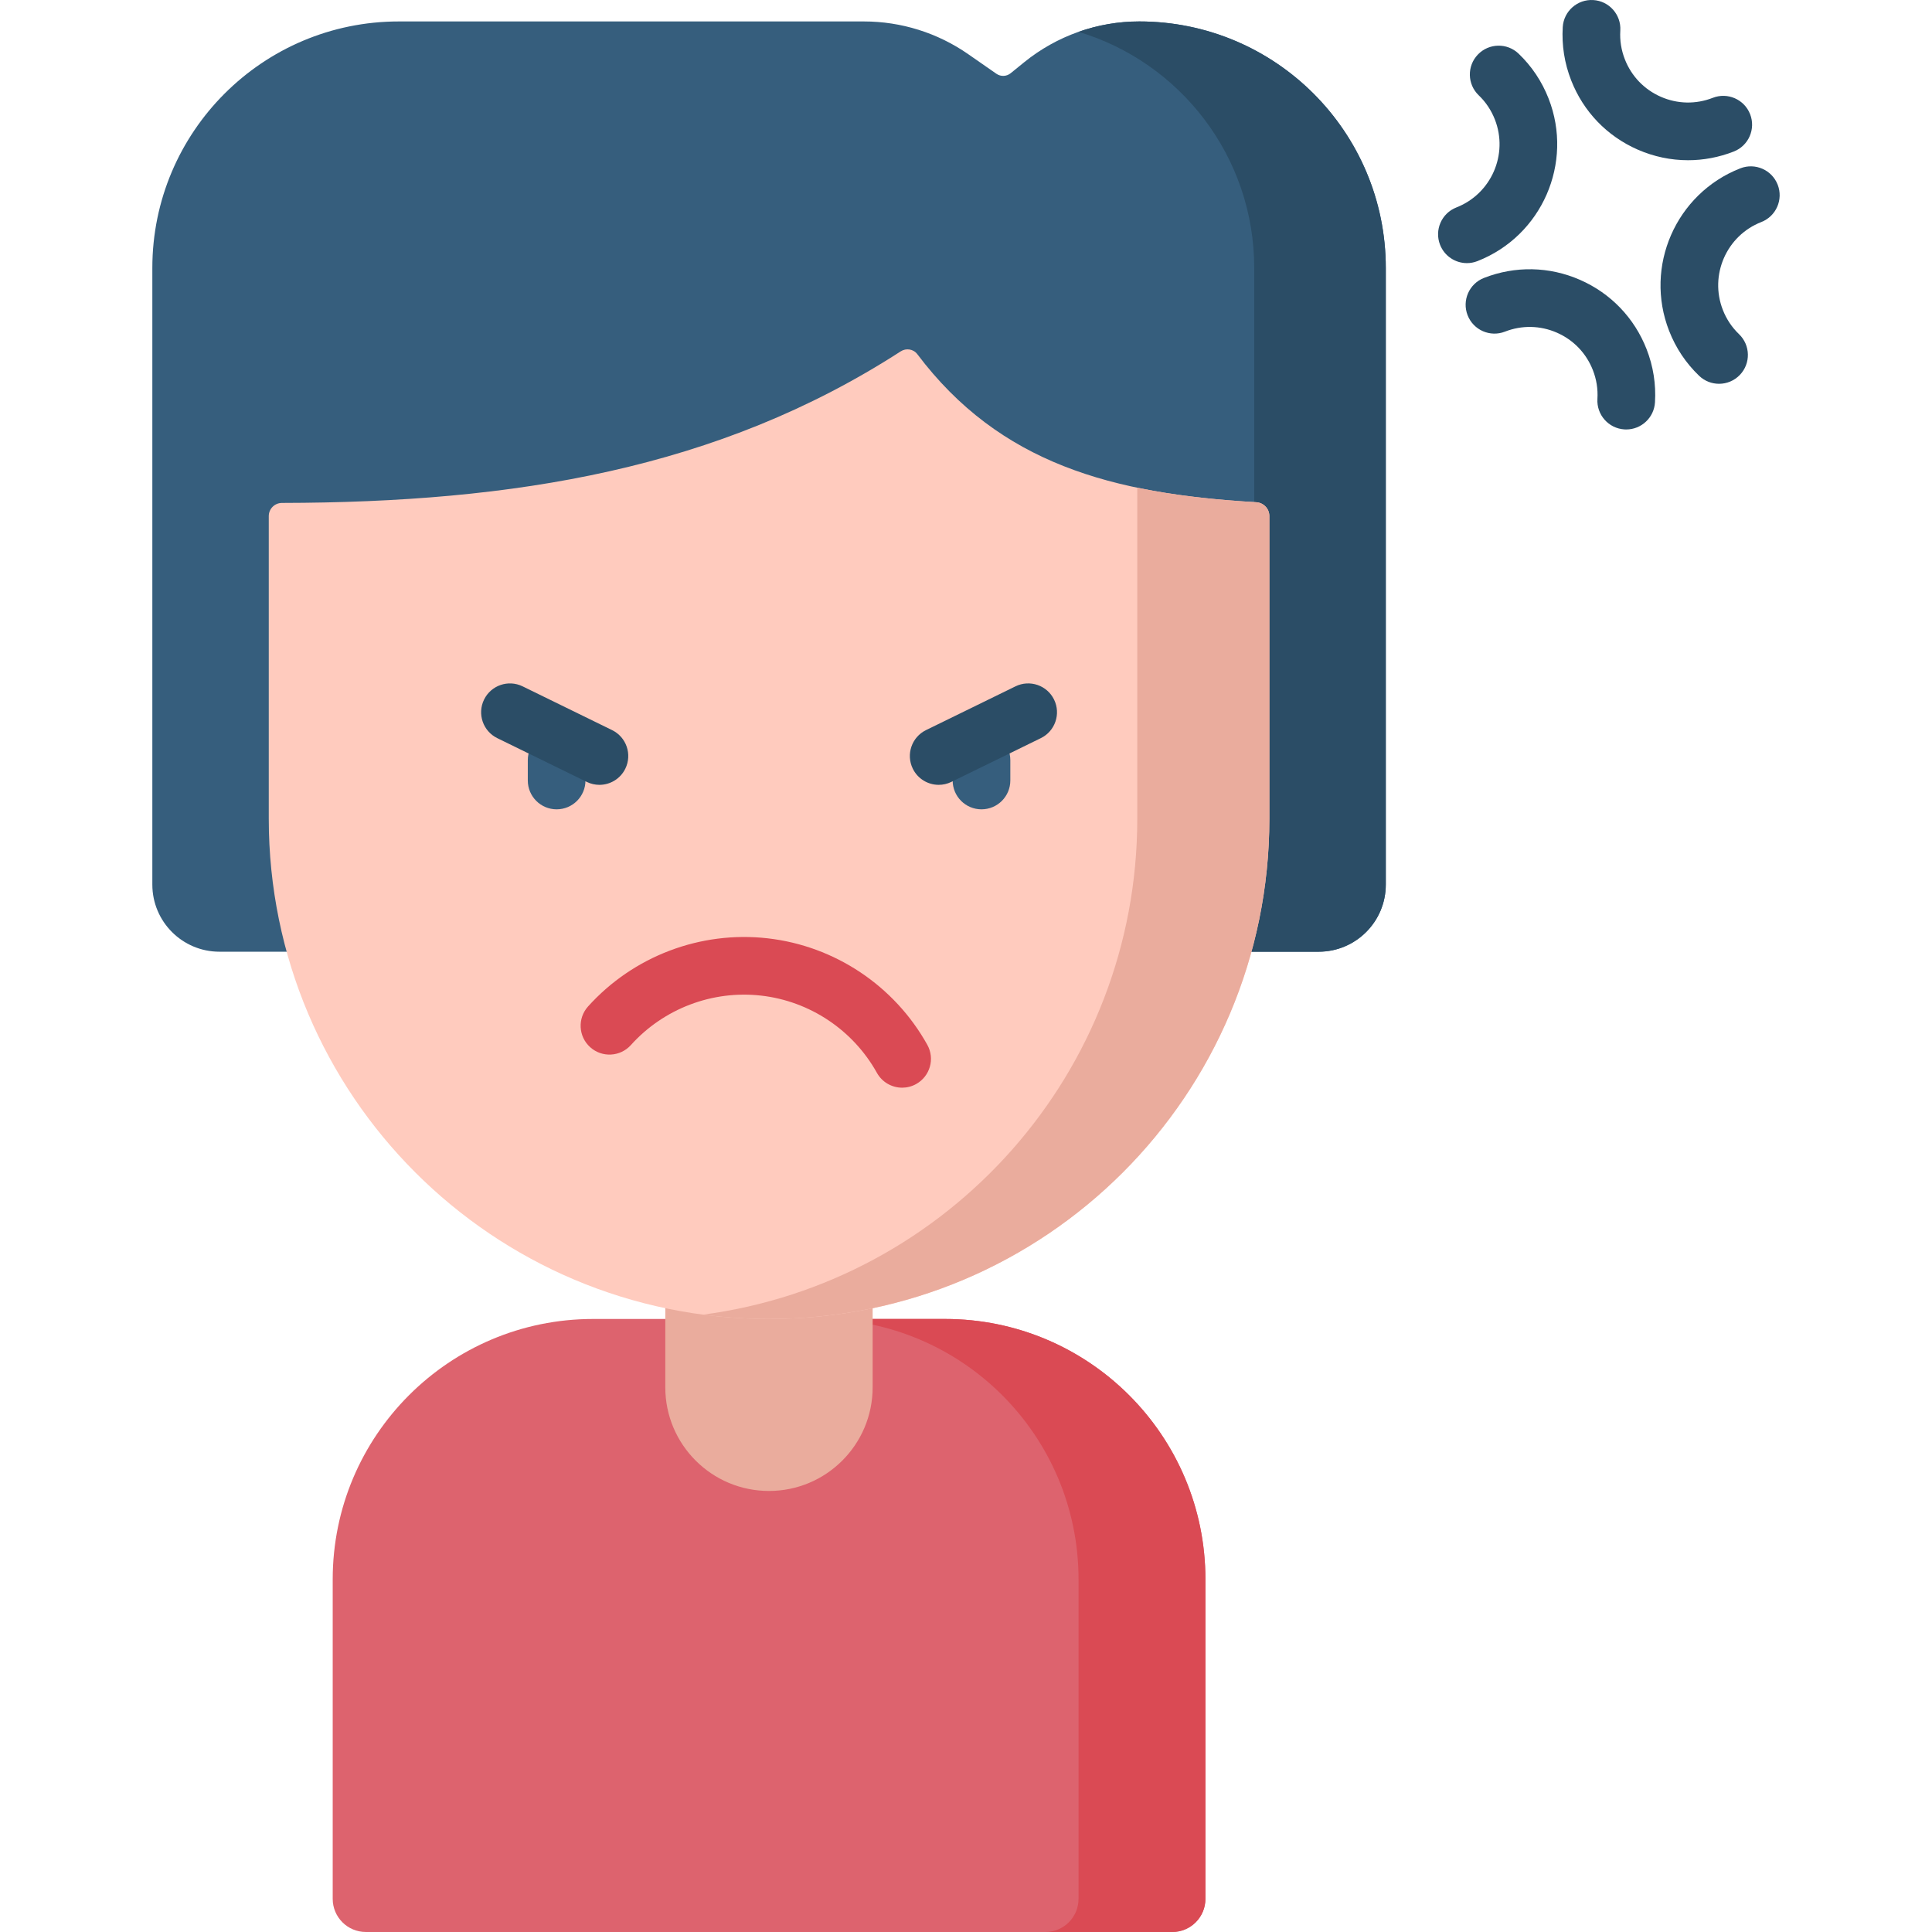 <svg id="Capa_1" enable-background="new 0 0 512 512" height="512" viewBox="0 0 512 512" width="512" xmlns="http://www.w3.org/2000/svg"><g><path d="m40.371 71.022v163.403c0 9.824 7.964 17.788 17.788 17.788h291.304c9.824 0 17.788-7.964 17.788-17.788v-163.403c0-36.086-29.254-65.34-65.34-65.34-11.105 0-21.872 3.819-30.496 10.816l-3.584 2.909c-1.088.883-2.628.94-3.778.14l-7.475-5.199c-8.111-5.641-17.755-8.665-27.635-8.665h-123.233c-36.086-.001-65.339 29.253-65.339 65.339z" fill="#365e7d"/><g><path d="m301.91 5.682c-5.52 0-10.955.945-16.086 2.754 26.929 8.071 46.557 33.03 46.557 62.586v163.403c0 9.824-7.964 17.788-17.788 17.788h34.868c9.824 0 17.788-7.964 17.788-17.788v-163.403c.001-36.086-29.253-65.34-65.339-65.34z" fill="#2b4d66"/></g><path d="m250.439 349.541h-19.153-54.951-19.153c-38.114 0-69.012 30.898-69.012 69.012v84.658c0 4.854 3.935 8.789 8.789 8.789h213.702c4.854 0 8.789-3.935 8.789-8.789v-84.658c.001-38.114-30.897-69.012-69.011-69.012z" fill="#dd636e"/><path d="m250.439 349.541h-33.627c38.114 0 69.012 30.898 69.012 69.012v84.658c0 4.854-3.935 8.789-8.789 8.789h33.627c4.854 0 8.789-3.935 8.789-8.789v-84.658c-.001-38.115-30.898-69.012-69.012-69.012z" fill="#da4a54"/><path d="m223.045 298.654-36.9-2.171c-9.421 0-9.835 44.14-9.835 44.14v27.021c0 15.174 12.301 27.475 27.475 27.475 15.174 0 27.475-12.301 27.475-27.475v-27.021s1.206-41.969-8.215-41.969z" fill="#eaac9d"/><path d="m203.81 349.541c-73.225 0-132.585-59.36-132.585-132.584v-80.191c0-1.926 1.565-3.479 3.491-3.483 61.363-.113 115.597-8.902 163.972-40.162 1.445-.934 3.377-.636 4.413.739 21.846 29.002 51.641 37.027 89.818 39.236 1.947.113 3.475 1.712 3.475 3.662v80.199c.001 73.224-59.359 132.584-132.584 132.584z" fill="#ffcbbe"/><path d="m332.92 133.095c-11.234-.65-21.736-1.811-31.529-3.854v87.716c0 67.291-50.131 122.867-115.083 131.433 5.727.755 11.568 1.151 17.502 1.151 73.224 0 132.584-59.36 132.584-132.584v-80.199c.001-1.951-1.528-3.55-3.474-3.663z" fill="#eaac9d"/><g><path d="m239.079 288.248c-2.683 0-5.286-1.415-6.684-3.926-6.324-11.363-17.802-19.018-30.703-20.476-12.897-1.464-25.796 3.441-34.5 13.105-2.823 3.137-7.655 3.389-10.79.565-3.136-2.823-3.389-7.655-.565-10.79 11.997-13.323 29.774-20.079 47.573-18.065 17.792 2.012 33.62 12.565 42.339 28.229 2.051 3.687.726 8.34-2.961 10.392-1.177.655-2.451.966-3.709.966z" fill="#da4a54"/></g><g><g><path d="m147.514 214.479c-4.22 0-7.641-3.421-7.641-7.641v-5.388c0-4.22 3.42-7.641 7.641-7.641 4.22 0 7.641 3.421 7.641 7.641v5.388c0 4.22-3.421 7.641-7.641 7.641z" fill="#365e7d"/></g><g><path d="m260.106 214.479c-4.22 0-7.641-3.421-7.641-7.641v-5.388c0-4.22 3.42-7.641 7.641-7.641s7.641 3.421 7.641 7.641v5.388c-.001 4.22-3.421 7.641-7.641 7.641z" fill="#365e7d"/></g></g><g><g><path d="m158.85 207.991c-1.126 0-2.27-.25-3.351-.778l-23.71-11.597c-3.791-1.854-5.361-6.43-3.507-10.221 1.855-3.79 6.43-5.359 10.22-3.506l23.71 11.597c3.791 1.854 5.361 6.43 3.507 10.221-1.326 2.709-4.043 4.284-6.869 4.284z" fill="#2b4d66"/></g><g><path d="m248.77 207.991c-2.827 0-5.543-1.574-6.87-4.285-1.854-3.79-.285-8.367 3.507-10.221l23.71-11.597c3.79-1.854 8.366-.284 10.22 3.506s.285 8.367-3.507 10.221l-23.71 11.597c-1.078.528-2.224.779-3.35.779z" fill="#2b4d66"/></g></g><g><g><path d="m455.565 101.71c-1.902 0-3.807-.706-5.288-2.127-3.495-3.352-6.165-7.351-7.938-11.886-6.678-17.08 1.785-36.41 18.865-43.088 3.934-1.538 8.362.404 9.899 4.333 1.536 3.93-.404 8.362-4.334 9.898-9.233 3.61-13.808 14.06-10.197 23.293.96 2.456 2.401 4.616 4.283 6.422 3.045 2.921 3.147 7.758.225 10.803-1.501 1.564-3.506 2.352-5.515 2.352z" fill="#2b4d66"/></g><g><path d="m430.968 113.813c-.156 0-.313-.005-.472-.014-4.211-.257-7.419-3.879-7.162-8.091.158-2.604-.248-5.169-1.208-7.623-1.75-4.474-5.136-7.998-9.535-9.924-4.399-1.924-9.285-2.023-13.758-.275-3.932 1.538-8.362-.403-9.899-4.333-1.536-3.93.404-8.362 4.334-9.898 8.274-3.237 17.315-3.055 25.452.508 8.139 3.563 14.403 10.083 17.638 18.357 1.773 4.533 2.524 9.284 2.229 14.117-.246 4.053-3.612 7.176-7.619 7.176z" fill="#2b4d66"/></g><g><path d="m447.343 42.46c-4.532 0-9.054-.938-13.33-2.81-8.139-3.563-14.403-10.083-17.638-18.357-1.773-4.537-2.523-9.286-2.23-14.117.256-4.212 3.885-7.414 8.091-7.163 4.211.257 7.419 3.879 7.162 8.091-.158 2.602.248 5.167 1.209 7.624 1.749 4.473 5.135 7.997 9.534 9.923 4.4 1.927 9.286 2.023 13.758.275 3.934-1.538 8.362.403 9.899 4.334 1.536 3.93-.404 8.361-4.334 9.898-3.927 1.536-8.028 2.302-12.121 2.302z" fill="#2b4d66"/></g><g><path d="m388.749 69.73c-3.054 0-5.938-1.844-7.118-4.86-1.536-3.93.404-8.361 4.334-9.898 9.233-3.61 13.808-14.059 10.197-23.293-.96-2.456-2.401-4.616-4.283-6.422-3.045-2.921-3.147-7.758-.225-10.803 2.921-3.045 7.759-3.146 10.802-.225 3.494 3.352 6.165 7.351 7.938 11.886 6.679 17.081-1.785 36.411-18.865 43.089-.914.357-1.855.526-2.78.526z" fill="#2b4d66"/></g></g></g></svg>